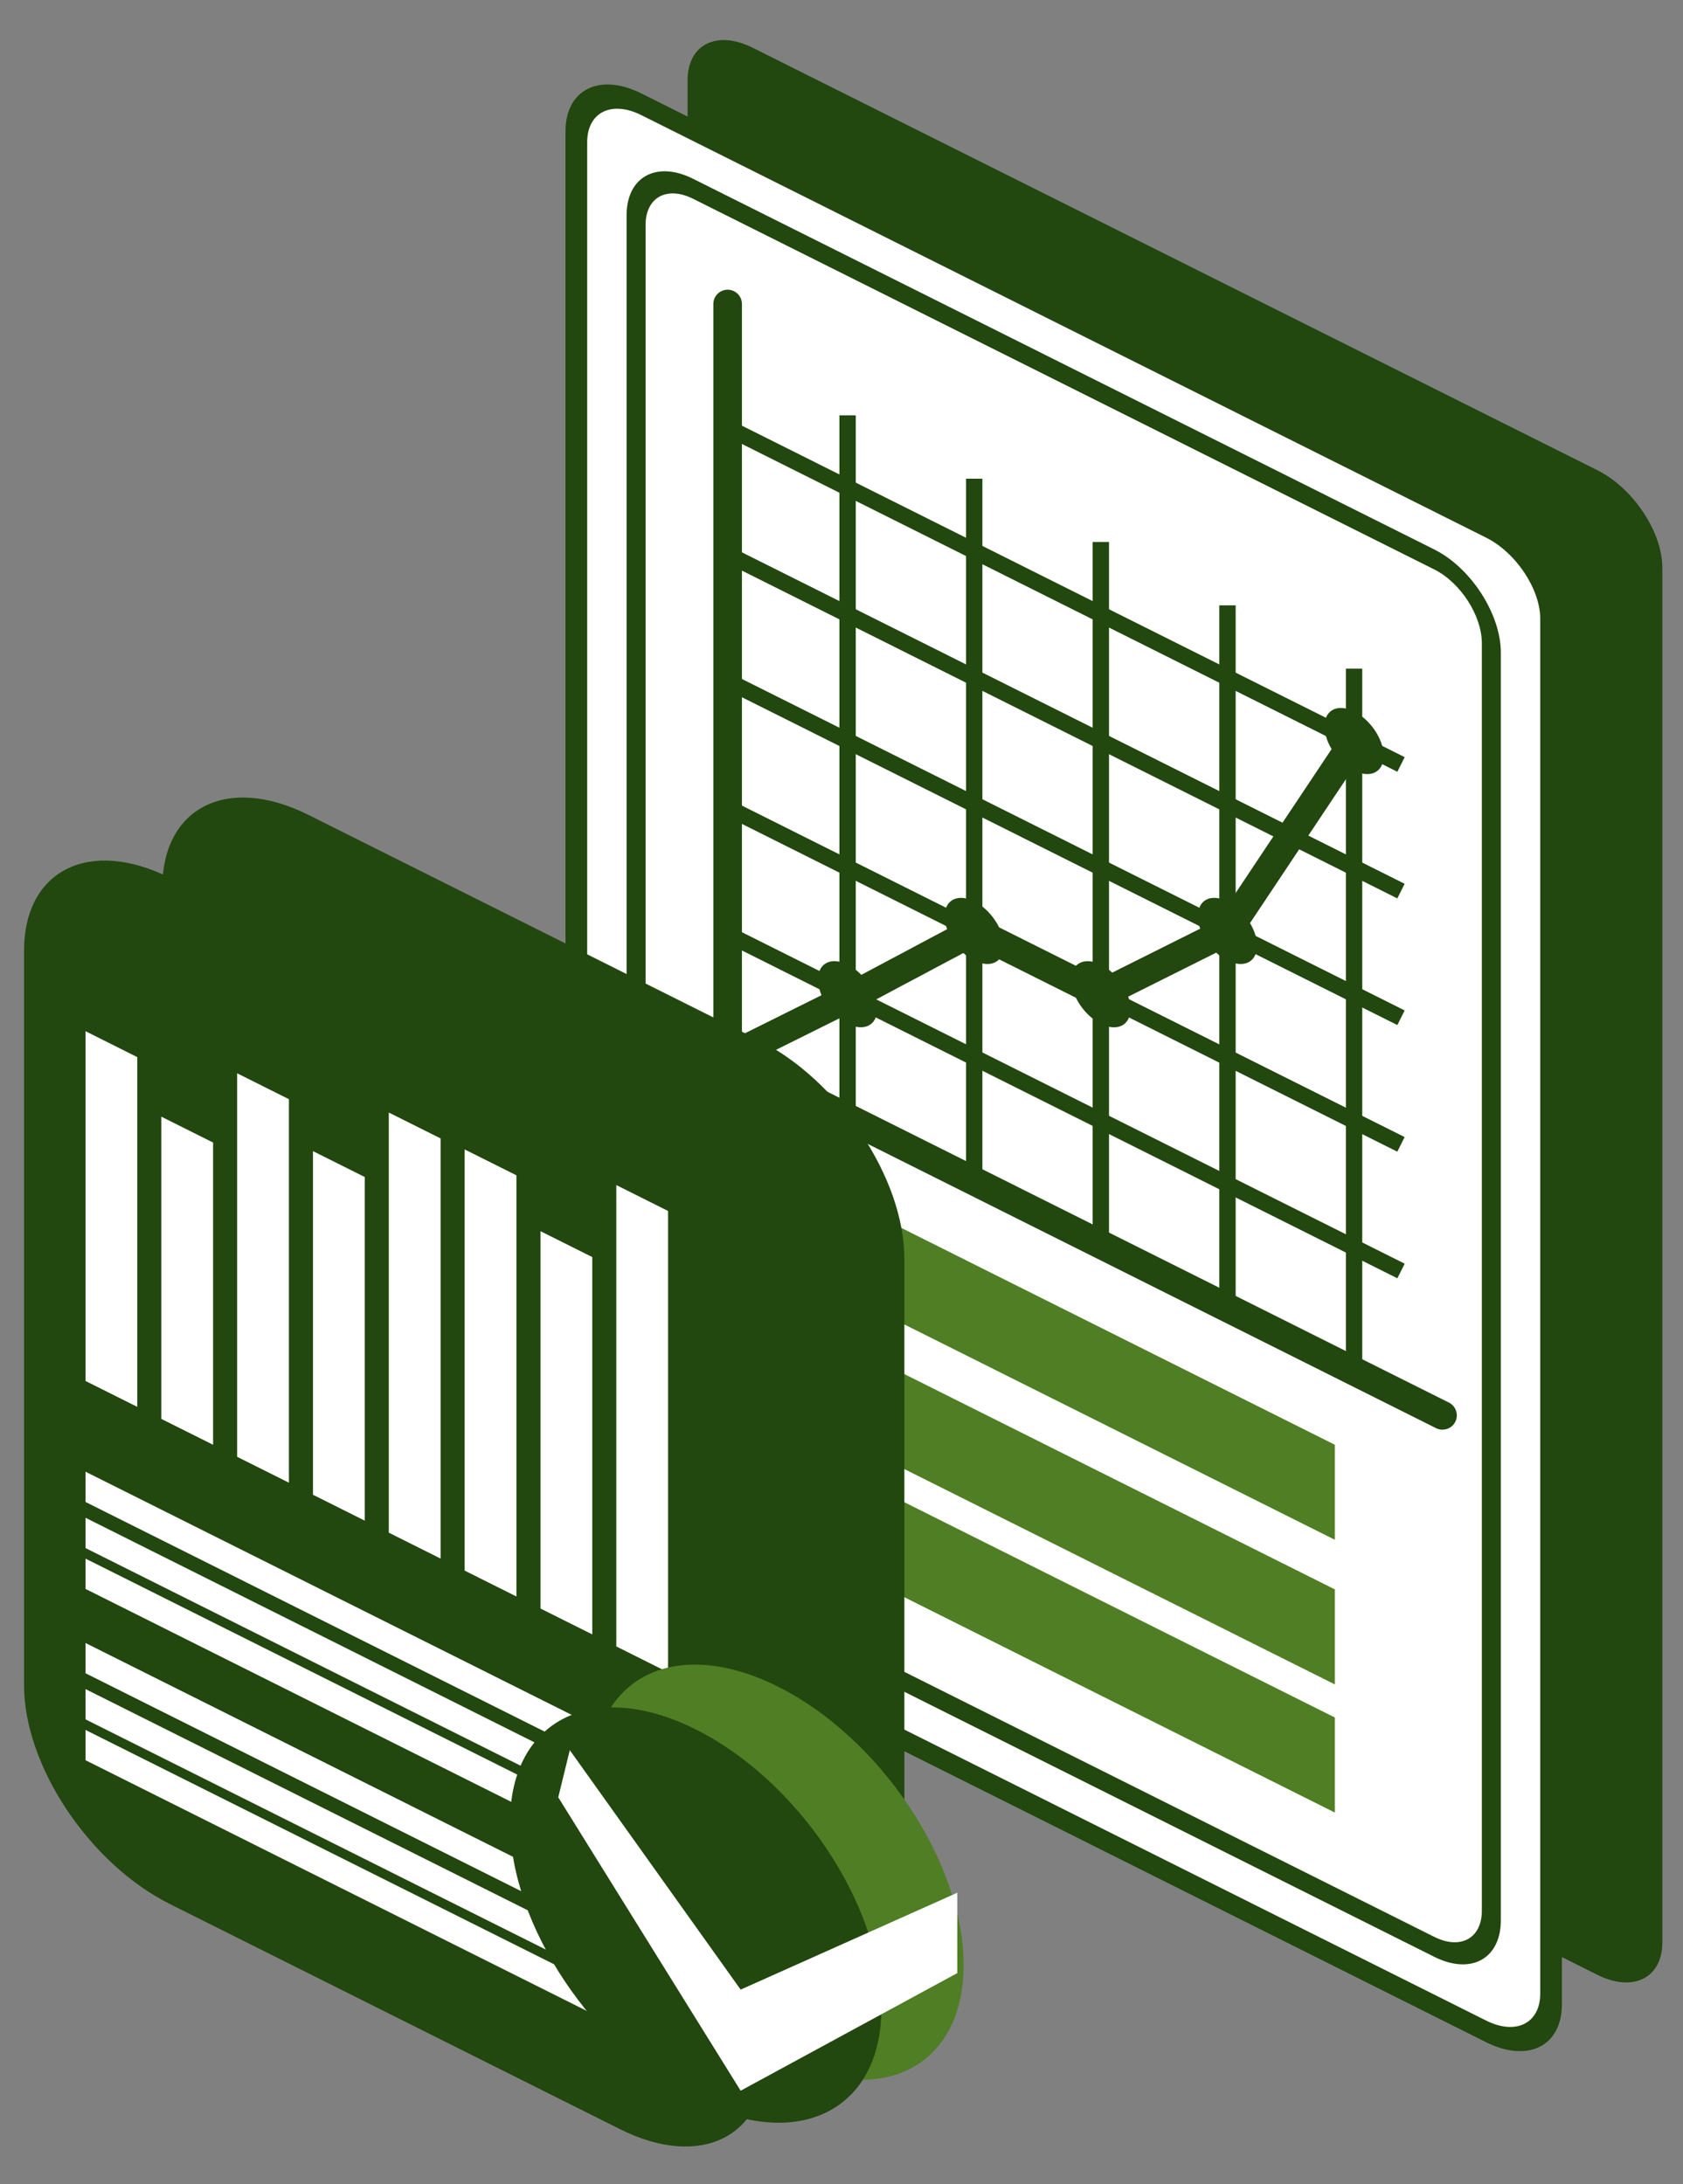 <?xml version="1.0" encoding="UTF-8"?> <svg xmlns="http://www.w3.org/2000/svg" xmlns:xlink="http://www.w3.org/1999/xlink" id="Audit" viewBox="0 0 443.86 576"><rect x="0" y="0" width="443.86" height="576" fill="#808080" stroke="none"/><defs><clipPath id="clippath"><path d="m394.99-1429.85c-18.84-37.74-55.47-73.4-109.91-103.03-166.49-90.63-436.42-90.63-602.91,0-54.44,29.64-91.07,65.29-109.91,103.03h-14.96v61.07c0,59.39,41.62,118.79,124.87,164.1,166.49,90.63,436.42,90.63,602.91,0,83.24-45.32,124.87-104.71,124.87-164.1v-61.07h-14.96Z" style="fill: none;"></path></clipPath></defs><g style="clip-path: url(#clippath); fill: none;"><path d="m-581.43,4.71c-1.34-1.35-1.34-3.54,0-4.88h0c1.35-1.35,3.54-1.35,4.88,0h0c1.35,1.34,1.35,3.53,0,4.88h0c-.67.67-1.56,1.01-2.44,1.01h0c-.89,0-1.77-.34-2.45-1.01Zm13.95-13.96c-1.34-1.34-1.34-3.53,0-4.88h0c1.35-1.34,3.54-1.34,4.88,0h0c1.35,1.35,1.35,3.54,0,4.88h0c-.67.68-1.55,1.02-2.44,1.02h0c-.89,0-1.76-.34-2.45-1.02Zm13.96-13.95c-1.35-1.35-1.35-3.53,0-4.88h0c1.34-1.35,3.53-1.35,4.88,0h0c1.34,1.35,1.34,3.53,0,4.88h0c-.68.67-1.56,1.01-2.45,1.01h0c-.88,0-1.77-.34-2.44-1.01Zm13.95-13.95c-1.35-1.35-1.35-3.53,0-4.88h0c1.35-1.35,3.53-1.35,4.88,0h0c1.34,1.35,1.34,3.53,0,4.88h0c-.68.67-1.56,1.01-2.45,1.01h0c-.88,0-1.77-.34-2.44-1.01Zm13.95-13.95c-1.35-1.35-1.35-3.54,0-4.88h0c1.35-1.35,3.53-1.35,4.88,0h0c1.35,1.34,1.35,3.53,0,4.88h0c-.67.67-1.56,1.01-2.44,1.01h0c-.89,0-1.78-.34-2.45-1.01Zm13.95-13.95c-1.34-1.35-1.34-3.54,0-4.88h0c1.35-1.35,3.53-1.35,4.88,0h0c1.35,1.34,1.35,3.53,0,4.88h0c-.67.67-1.56,1.01-2.44,1.01h0c-.89,0-1.77-.34-2.45-1.01Zm13.95-13.96c-1.34-1.34-1.34-3.53,0-4.88h0c1.35-1.34,3.54-1.34,4.88,0h0c1.35,1.35,1.35,3.54,0,4.88h0c-.67.68-1.55,1.02-2.44,1.02h0c-.89,0-1.77-.34-2.45-1.02Zm13.95-13.95c-1.34-1.35-1.34-3.53,0-4.88h0c1.35-1.34,3.54-1.34,4.89,0h0c1.34,1.35,1.34,3.53,0,4.88h0c-.68.67-1.56,1.02-2.45,1.02h0c-.88,0-1.77-.34-2.45-1.02Zm13.96-13.95c-1.35-1.35-1.35-3.54,0-4.88h0c1.35-1.35,3.53-1.35,4.88,0h0c1.34,1.34,1.34,3.53,0,4.88h0c-.67.67-1.56,1.01-2.45,1.01h0c-.88,0-1.77-.34-2.44-1.01Zm13.95-13.95c-1.35-1.35-1.35-3.54,0-4.88h0c1.35-1.35,3.53-1.35,4.88,0h0c1.35,1.34,1.35,3.53,0,4.88h0c-.67.67-1.56,1.01-2.44,1.01h0c-.89,0-1.78-.34-2.45-1.01Zm13.95-13.96c-1.34-1.34-1.34-3.53,0-4.88h0c1.35-1.34,3.54-1.34,4.88,0h0c1.35,1.35,1.35,3.54,0,4.88h0c-.67.68-1.56,1.02-2.44,1.02h0c-.89,0-1.77-.34-2.45-1.02Zm13.96-13.95c-1.35-1.35-1.35-3.53,0-4.88h0c1.34-1.35,3.53-1.35,4.88,0h0c1.34,1.35,1.34,3.53,0,4.88h0c-.68.68-1.56,1.02-2.45,1.02h0c-.89,0-1.77-.34-2.44-1.02Zm13.95-13.95c-1.35-1.35-1.35-3.53,0-4.88h0c1.34-1.35,3.53-1.35,4.88,0h0c1.35,1.35,1.35,3.53,0,4.88h0c-.68.67-1.56,1.01-2.45,1.01h0c-.88,0-1.77-.34-2.44-1.01Zm13.95-13.95c-1.35-1.35-1.35-3.54,0-4.88h0c1.35-1.35,3.53-1.35,4.88,0h0c1.35,1.34,1.35,3.53,0,4.88h0c-.67.67-1.56,1.01-2.45,1.01h0c-.88,0-1.77-.34-2.44-1.01Zm13.95-13.95c-1.35-1.35-1.35-3.54,0-4.88h0c1.35-1.35,3.53-1.35,4.88,0h0c1.35,1.34,1.35,3.53,0,4.88h0c-.67.67-1.56,1.01-2.44,1.01h0c-.89,0-1.78-.34-2.45-1.01Zm13.95-13.96c-1.34-1.34-1.34-3.53,0-4.88h0c1.35-1.34,3.54-1.34,4.88,0h0c1.35,1.35,1.35,3.54,0,4.88h0c-.67.68-1.56,1.02-2.44,1.02h0c-.89,0-1.77-.34-2.45-1.02Zm13.96-13.95c-1.35-1.35-1.35-3.53,0-4.88h0c1.34-1.35,3.53-1.35,4.88,0h0c1.34,1.35,1.34,3.53,0,4.88h0c-.68.68-1.56,1.02-2.45,1.02h0c-.88,0-1.77-.34-2.44-1.02Zm13.95-13.95c-1.35-1.35-1.35-3.53,0-4.88h0c1.35-1.35,3.53-1.35,4.88,0h0c1.34,1.35,1.34,3.53,0,4.88h0c-.68.67-1.56,1.01-2.45,1.01h0c-.88,0-1.77-.34-2.44-1.01Zm13.95-13.95c-1.34-1.35-1.34-3.54,0-4.88h0c1.35-1.35,3.53-1.35,4.88,0h0c1.35,1.34,1.35,3.53,0,4.88h0c-.67.67-1.56,1.01-2.45,1.01h0c-.88,0-1.77-.34-2.44-1.01Zm13.95-13.95c-1.34-1.35-1.34-3.54,0-4.89h0c1.35-1.34,3.53-1.34,4.88,0h0c1.35,1.35,1.35,3.54,0,4.89h0c-.67.67-1.56,1.01-2.44,1.01h0c-.89,0-1.77-.34-2.45-1.01Zm13.95-13.96c-1.34-1.34-1.34-3.53,0-4.88h0c1.35-1.34,3.54-1.34,4.88,0h0c1.35,1.35,1.35,3.54,0,4.88h0c-.67.68-1.55,1.02-2.44,1.02h0c-.89,0-1.77-.34-2.45-1.02Zm13.96-13.95c-1.35-1.35-1.35-3.53,0-4.88h0c1.34-1.34,3.53-1.34,4.88,0h0c1.34,1.35,1.34,3.53,0,4.88h0c-.68.67-1.56,1.02-2.45,1.02h0c-.88,0-1.77-.34-2.44-1.02Zm13.95-13.95c-1.35-1.35-1.35-3.53,0-4.88h0c1.34-1.35,3.53-1.35,4.88,0h0c1.34,1.35,1.34,3.53,0,4.88h0c-.67.67-1.56,1.01-2.45,1.01h0c-.88,0-1.77-.34-2.44-1.01Zm13.95-13.95c-1.34-1.35-1.34-3.54,0-4.89h0c1.35-1.34,3.53-1.34,4.88,0h0c1.35,1.35,1.35,3.54,0,4.89h0c-.67.67-1.56,1.01-2.44,1.01h0c-.89,0-1.78-.34-2.45-1.01Zm13.95-13.96c-1.34-1.34-1.34-3.53,0-4.88h0c1.35-1.34,3.54-1.34,4.88,0h0c1.35,1.35,1.35,3.54,0,4.88h0c-.67.68-1.56,1.02-2.44,1.02h0c-.89,0-1.77-.34-2.45-1.02Zm13.96-13.95c-1.35-1.35-1.35-3.53,0-4.88h0c1.34-1.34,3.53-1.34,4.88,0h0c1.34,1.35,1.34,3.53,0,4.88h0c-.68.68-1.56,1.02-2.45,1.02h0c-.89,0-1.77-.34-2.44-1.02Zm13.95-13.95c-1.35-1.35-1.35-3.53,0-4.88h0c1.34-1.35,3.53-1.35,4.88,0h0c1.34,1.35,1.34,3.53,0,4.88h0c-.68.67-1.56,1.01-2.45,1.01h0c-.88,0-1.77-.34-2.44-1.01Zm13.95-13.95c-1.35-1.35-1.35-3.53,0-4.88h0c1.35-1.35,3.53-1.35,4.88,0h0c1.35,1.35,1.35,3.53,0,4.88h0c-.67.67-1.56,1.01-2.45,1.01h0c-.88,0-1.77-.34-2.44-1.01Zm13.95-13.95c-1.35-1.35-1.35-3.54,0-4.88h0c1.35-1.35,3.53-1.35,4.88,0h0c1.35,1.34,1.35,3.53,0,4.88h0c-.67.67-1.56,1.01-2.44,1.01h0c-.89,0-1.78-.34-2.45-1.01Zm13.95-13.96c-1.34-1.34-1.34-3.53,0-4.88h0c1.35-1.34,3.54-1.34,4.88,0h0c1.35,1.35,1.35,3.54,0,4.88h0c-.67.68-1.56,1.02-2.44,1.02h0c-.89,0-1.77-.34-2.45-1.02Zm13.95-13.95c-1.34-1.34-1.34-3.53,0-4.88h0c1.35-1.34,3.54-1.34,4.88,0h0c1.35,1.35,1.35,3.54,0,4.88h0c-.67.68-1.55,1.02-2.44,1.02h0c-.89,0-1.77-.34-2.45-1.02Zm13.96-13.95c-1.35-1.35-1.35-3.53,0-4.88h0c1.34-1.35,3.53-1.35,4.88,0h0c1.34,1.35,1.34,3.53,0,4.88h0c-.68.67-1.56,1.01-2.45,1.01h0c-.88,0-1.77-.34-2.44-1.01Zm13.95-13.95c-1.35-1.35-1.35-3.54,0-4.88h0c1.35-1.35,3.53-1.35,4.88,0h0c1.35,1.34,1.35,3.53,0,4.88h0c-.67.67-1.56,1.01-2.45,1.01h0c-.88,0-1.77-.34-2.44-1.01Zm13.95-13.96c-1.35-1.34-1.35-3.53,0-4.87h0c1.35-1.35,3.54-1.35,4.88,0h0c1.35,1.34,1.35,3.53,0,4.87h0c-.67.68-1.56,1.02-2.44,1.02h0c-.89,0-1.78-.34-2.45-1.02Zm13.95-13.95c-1.34-1.34-1.34-3.53,0-4.88h0c1.35-1.34,3.54-1.34,4.88,0h0c1.35,1.35,1.35,3.54,0,4.88h0c-.67.67-1.55,1.02-2.44,1.02h0c-.89,0-1.77-.35-2.45-1.02Zm13.96-13.95c-1.35-1.34-1.35-3.53,0-4.88h0c1.34-1.34,3.53-1.34,4.88,0h0c1.34,1.35,1.34,3.54,0,4.88h0c-.68.67-1.56,1.02-2.45,1.02h0c-.88,0-1.77-.34-2.44-1.02Zm13.95-13.95c-1.35-1.35-1.35-3.53,0-4.88h0c1.35-1.35,3.53-1.35,4.88,0h0c1.34,1.35,1.34,3.53,0,4.88h0c-.67.67-1.56,1.01-2.45,1.01h0c-.88,0-1.77-.34-2.44-1.01Zm13.95-13.95c-1.35-1.35-1.35-3.54,0-4.88h0c1.35-1.35,3.53-1.35,4.88,0h0c1.34,1.34,1.34,3.53,0,4.88h0c-.67.67-1.56,1.01-2.44,1.01h0c-.89,0-1.78-.34-2.45-1.01Zm13.95-13.96c-1.34-1.34-1.34-3.53,0-4.88h0c1.35-1.34,3.54-1.34,4.88,0h0c1.35,1.35,1.35,3.54,0,4.88h0c-.67.68-1.56,1.02-2.44,1.02h0c-.89,0-1.77-.34-2.45-1.02Zm13.95-13.95c-1.34-1.35-1.34-3.53,0-4.88h0c1.35-1.34,3.54-1.34,4.89,0h0c1.34,1.35,1.34,3.53,0,4.88h0c-.68.68-1.56,1.02-2.45,1.02h0c-.89,0-1.77-.34-2.45-1.02Zm13.96-13.95c-1.35-1.35-1.35-3.53,0-4.88h0c1.35-1.35,3.53-1.35,4.88,0h0c1.34,1.35,1.34,3.53,0,4.88h0c-.68.67-1.56,1.01-2.45,1.01h0c-.88,0-1.77-.34-2.44-1.01Zm13.95-13.95c-1.35-1.35-1.35-3.53,0-4.88h0c1.35-1.35,3.53-1.35,4.88,0h0c1.35,1.35,1.35,3.53,0,4.88h0c-.67.67-1.56,1.01-2.45,1.01h0c-.88,0-1.77-.34-2.44-1.01Zm13.95-13.95c-1.35-1.35-1.35-3.54,0-4.88h0c1.35-1.35,3.53-1.35,4.88,0h0c1.35,1.34,1.35,3.53,0,4.88h0c-.67.67-1.56,1.01-2.44,1.01h0c-.89,0-1.77-.34-2.45-1.01Zm13.95-13.96c-1.34-1.34-1.34-3.53,0-4.88h0c1.35-1.34,3.54-1.34,4.88,0h0c1.35,1.35,1.35,3.54,0,4.88h0c-.67.68-1.56,1.02-2.44,1.02h0c-.89,0-1.77-.34-2.45-1.02Zm13.95-13.95c-1.34-1.34-1.34-3.53,0-4.88h0c1.35-1.34,3.54-1.34,4.88,0h0c1.35,1.35,1.35,3.54,0,4.88h0c-.67.67-1.55,1.02-2.44,1.02h0c-.89,0-1.77-.35-2.45-1.02Zm13.96-13.95c-1.35-1.35-1.35-3.53,0-4.88h0c1.34-1.35,3.53-1.35,4.88,0h0c1.34,1.35,1.34,3.53,0,4.88h0c-.68.67-1.56,1.02-2.45,1.02h0c-.88,0-1.77-.34-2.44-1.02Zm13.95-13.95c-1.35-1.35-1.35-3.54,0-4.88h0c1.35-1.35,3.53-1.35,4.88,0h0c1.35,1.34,1.35,3.53,0,4.88h0c-.67.67-1.56,1.01-2.45,1.01h0c-.88,0-1.77-.34-2.44-1.01Zm13.95-13.96c-1.34-1.34-1.34-3.53,0-4.87h0c1.35-1.35,3.54-1.35,4.88,0h0c1.35,1.34,1.35,3.53,0,4.87h0c-.67.68-1.56,1.02-2.44,1.02h0c-.89,0-1.78-.34-2.45-1.02Zm13.95-13.95c-1.34-1.34-1.34-3.53,0-4.88h0c1.35-1.34,3.54-1.34,4.88,0h0c1.35,1.35,1.35,3.54,0,4.88h0c-.67.68-1.56,1.02-2.44,1.02h0c-.89,0-1.77-.34-2.45-1.02Zm13.96-13.95c-1.35-1.34-1.35-3.53,0-4.88h0c1.34-1.35,3.53-1.35,4.87,0h0c1.35,1.35,1.35,3.54,0,4.88h0c-.67.67-1.55,1.02-2.44,1.02h0c-.89,0-1.77-.35-2.44-1.02Zm13.95-13.95c-1.35-1.35-1.35-3.53,0-4.88h0c1.34-1.35,3.53-1.35,4.88,0h0c1.34,1.35,1.34,3.53,0,4.88h0c-.68.67-1.56,1.02-2.45,1.02h0c-.88,0-1.76-.34-2.44-1.02Zm13.95-13.95c-1.35-1.35-1.35-3.54,0-4.88h0c1.34-1.35,3.53-1.35,4.88,0h0c1.35,1.34,1.35,3.53,0,4.88h0c-.67.67-1.56,1.01-2.45,1.01h0c-.88,0-1.77-.34-2.44-1.01Zm13.95-13.95c-1.34-1.35-1.34-3.54,0-4.89h0c1.35-1.34,3.53-1.34,4.88,0h0c1.35,1.35,1.35,3.54,0,4.89h0c-.67.67-1.56,1.01-2.44,1.01h0c-.89,0-1.77-.34-2.45-1.01Zm13.95-13.96c-1.34-1.34-1.34-3.53,0-4.88h0c1.35-1.34,3.54-1.34,4.88,0h0c1.35,1.35,1.35,3.54,0,4.88h0c-.67.68-1.56,1.02-2.44,1.02h0c-.89,0-1.77-.34-2.45-1.02Zm13.95-13.95c-1.34-1.35-1.34-3.53,0-4.88h0c1.35-1.34,3.54-1.34,4.89,0h0c1.34,1.35,1.34,3.53,0,4.88h0c-.68.68-1.56,1.02-2.45,1.02h0c-.89,0-1.77-.34-2.45-1.02Zm13.96-13.95c-1.35-1.35-1.35-3.53,0-4.88h0c1.35-1.35,3.53-1.35,4.88,0h0c1.34,1.35,1.34,3.53,0,4.88h0c-.68.67-1.56,1.01-2.45,1.01h0c-.88,0-1.77-.34-2.44-1.01Zm13.95-13.95c-1.35-1.35-1.35-3.53,0-4.88h0c1.35-1.35,3.53-1.35,4.88,0h0c1.35,1.35,1.35,3.53,0,4.88h0c-.67.67-1.56,1.01-2.45,1.01h0c-.88,0-1.77-.34-2.44-1.01Zm13.95-13.95c-1.34-1.35-1.34-3.54,0-4.88h0c1.35-1.35,3.53-1.35,4.88,0h0c1.35,1.34,1.35,3.53,0,4.88h0c-.67.67-1.56,1.01-2.44,1.01h0c-.89,0-1.76-.34-2.45-1.01Zm13.95-13.96c-1.34-1.34-1.34-3.53,0-4.88h0c1.35-1.34,3.53-1.34,4.88,0h0c1.35,1.35,1.35,3.54,0,4.88h0c-.67.68-1.56,1.02-2.44,1.02h0c-.89,0-1.77-.34-2.45-1.02Zm13.95-13.95c-1.34-1.35-1.34-3.53,0-4.88h0c1.35-1.34,3.54-1.34,4.89,0h0c1.34,1.35,1.34,3.53,0,4.88h0c-.68.67-1.56,1.02-2.45,1.02h0c-.88,0-1.77-.35-2.45-1.02Zm13.96-13.95c-1.35-1.35-1.35-3.53,0-4.88h0c1.34-1.35,3.53-1.35,4.88,0h0c1.34,1.35,1.34,3.53,0,4.88h0c-.68.67-1.56,1.01-2.45,1.01h0c-.88,0-1.77-.34-2.44-1.01Zm13.95-13.95c-1.35-1.35-1.35-3.54,0-4.88h0c1.35-1.35,3.53-1.35,4.88,0h0c1.35,1.34,1.35,3.53,0,4.88h0c-.67.67-1.56,1.01-2.44,1.01h0c-.89,0-1.78-.34-2.45-1.01Zm13.95-13.96c-1.34-1.34-1.34-3.53,0-4.88h0c1.35-1.34,3.54-1.34,4.88,0h0c1.35,1.35,1.35,3.54,0,4.88h0c-.67.68-1.56,1.02-2.44,1.02h0c-.89,0-1.78-.34-2.45-1.02Zm13.96-13.95c-1.35-1.35-1.35-3.53,0-4.88h0c1.34-1.35,3.53-1.35,4.88,0h0c1.34,1.35,1.34,3.53,0,4.88h0c-.68.68-1.57,1.02-2.45,1.02h0c-.89,0-1.77-.34-2.44-1.02Zm13.95-13.95c-1.35-1.35-1.35-3.53,0-4.88h0c1.34-1.35,3.53-1.35,4.88,0h0c1.34,1.35,1.34,3.53,0,4.88h0c-.68.67-1.56,1.01-2.45,1.01h0c-.88,0-1.77-.34-2.44-1.01Zm13.95-13.95c-1.35-1.35-1.35-3.53,0-4.88h0c1.35-1.35,3.53-1.35,4.88,0h0c1.35,1.35,1.35,3.53,0,4.88h0c-.68.67-1.56,1.01-2.45,1.01h0c-.88,0-1.77-.34-2.44-1.01Zm13.95-13.95c-1.35-1.35-1.35-3.54,0-4.88h0c1.35-1.35,3.53-1.35,4.88,0h0c1.35,1.34,1.35,3.53,0,4.88h0c-.67.67-1.56,1.01-2.44,1.01h0c-.89,0-1.78-.34-2.45-1.01Zm13.95-13.96c-1.34-1.34-1.34-3.53,0-4.88h0c1.35-1.34,3.54-1.34,4.88,0h0c1.35,1.35,1.35,3.54,0,4.88h0c-.67.68-1.56,1.02-2.44,1.02h0c-.89,0-1.77-.34-2.45-1.02Zm13.95-13.95c-1.34-1.34-1.34-3.53,0-4.88h0c1.35-1.34,3.54-1.34,4.88,0h0c1.35,1.35,1.35,3.54,0,4.88h0c-.67.68-1.55,1.02-2.44,1.02h0c-.89,0-1.77-.34-2.45-1.02Zm13.96-13.95c-1.35-1.35-1.35-3.53,0-4.88h0c1.34-1.35,3.53-1.35,4.88,0h0c1.34,1.35,1.34,3.53,0,4.88h0c-.68.67-1.56,1.01-2.45,1.01h0c-.88,0-1.77-.34-2.44-1.01Zm13.95-13.95c-1.35-1.35-1.35-3.54,0-4.88h0c1.35-1.35,3.53-1.35,4.88,0h0c1.34,1.34,1.34,3.53,0,4.88h0c-.68.67-1.56,1.01-2.45,1.01h0c-.88,0-1.77-.34-2.44-1.01Zm13.95-13.95c-1.34-1.35-1.34-3.54,0-4.88h0c1.35-1.35,3.53-1.35,4.88,0h0c1.35,1.34,1.35,3.53,0,4.88h0c-.67.67-1.56,1.01-2.44,1.01h0c-.89,0-1.78-.34-2.45-1.01Zm13.95-13.96c-1.34-1.34-1.34-3.53,0-4.88h0c1.35-1.34,3.54-1.34,4.88,0h0c1.35,1.35,1.35,3.54,0,4.88h0c-.67.68-1.56,1.02-2.44,1.02h0c-.89,0-1.77-.34-2.45-1.02Zm13.95-13.95c-1.34-1.35-1.34-3.53,0-4.88h0c1.35-1.34,3.54-1.34,4.88,0h0c1.35,1.35,1.35,3.53,0,4.88h0c-.67.68-1.56,1.02-2.44,1.02h0c-.89,0-1.77-.34-2.45-1.02Zm13.96-13.95c-1.35-1.35-1.35-3.53,0-4.88h0c1.34-1.34,3.53-1.34,4.88,0h0c1.34,1.35,1.34,3.53,0,4.88h0c-.68.67-1.56,1.02-2.45,1.02h0c-.88,0-1.77-.35-2.44-1.02Zm13.95-13.95c-1.35-1.35-1.35-3.53,0-4.88h0c1.35-1.35,3.53-1.35,4.88,0h0c1.34,1.35,1.34,3.53,0,4.88h0c-.67.67-1.56,1.01-2.45,1.01h0c-.88,0-1.77-.34-2.44-1.01Zm13.95-13.95c-1.35-1.35-1.35-3.54,0-4.88h0c1.35-1.35,3.53-1.35,4.88,0h0c1.35,1.34,1.35,3.53,0,4.88h0c-.67.67-1.56,1.01-2.44,1.01h0c-.89,0-1.77-.34-2.45-1.01Zm13.95-13.96c-1.34-1.34-1.34-3.53,0-4.88h0c1.35-1.34,3.54-1.34,4.88,0h0c1.35,1.35,1.35,3.54,0,4.88h0c-.67.68-1.56,1.02-2.44,1.02h0c-.89,0-1.77-.34-2.45-1.02Zm13.96-13.95c-1.35-1.34-1.35-3.53,0-4.88h0c1.34-1.34,3.53-1.34,4.88,0h0c1.34,1.35,1.34,3.54,0,4.88h0c-.68.68-1.56,1.02-2.45,1.02h0c-.88,0-1.77-.34-2.44-1.02Zm13.95-13.95c-1.35-1.35-1.35-3.53,0-4.88h0c1.34-1.35,3.53-1.35,4.88,0h0c1.34,1.35,1.34,3.53,0,4.88h0c-.68.67-1.56,1.01-2.45,1.01h0c-.88,0-1.77-.34-2.44-1.01Zm13.95-13.95c-1.35-1.35-1.35-3.53,0-4.88h0c1.35-1.35,3.53-1.35,4.88,0h0c1.35,1.35,1.35,3.53,0,4.88h0c-.67.67-1.56,1.01-2.45,1.01h0c-.88,0-1.77-.34-2.44-1.01Zm13.95-13.95c-1.35-1.35-1.35-3.54,0-4.88h0c1.35-1.35,3.53-1.35,4.88,0h0c1.35,1.34,1.35,3.53,0,4.88h0c-.67.67-1.56,1.01-2.44,1.01h0c-.89,0-1.77-.34-2.45-1.01Zm13.95-13.95c-1.34-1.35-1.34-3.54,0-4.88h0c1.35-1.35,3.54-1.35,4.88,0h0c1.35,1.34,1.35,3.53,0,4.88h0c-.67.67-1.55,1.01-2.44,1.01h0c-.89,0-1.77-.34-2.45-1.01Zm13.96-13.96c-1.35-1.34-1.35-3.53,0-4.88h0c1.34-1.34,3.53-1.34,4.88,0h0c1.34,1.35,1.34,3.54,0,4.88h0c-.68.67-1.56,1.02-2.45,1.02h0c-.88,0-1.77-.34-2.44-1.02Zm13.95-13.95c-1.35-1.35-1.35-3.53,0-4.88h0c1.34-1.35,3.53-1.35,4.88,0h0c1.34,1.35,1.34,3.53,0,4.88h0c-.67.67-1.56,1.02-2.45,1.02h0c-.88,0-1.77-.35-2.44-1.02Zm13.95-13.95c-1.35-1.35-1.35-3.54,0-4.88h0c1.35-1.35,3.53-1.35,4.88,0h0c1.35,1.34,1.35,3.53,0,4.88h0c-.67.67-1.56,1.01-2.45,1.01h0c-.88,0-1.77-.34-2.44-1.01Zm13.95-13.96c-1.34-1.34-1.34-3.53,0-4.88h0c1.35-1.34,3.54-1.34,4.88,0h0c1.35,1.35,1.35,3.54,0,4.88h0c-.67.68-1.56,1.02-2.44,1.02h0c-.89,0-1.77-.34-2.45-1.02Zm13.95-13.95c-1.34-1.34-1.34-3.53,0-4.88h0c1.35-1.34,3.54-1.34,4.89,0h0c1.34,1.35,1.34,3.54,0,4.88h0c-.68.68-1.57,1.02-2.45,1.02h0c-.89,0-1.77-.34-2.45-1.02Zm13.96-13.95c-1.35-1.35-1.35-3.53,0-4.88h0c1.34-1.35,3.53-1.35,4.88,0h0c1.34,1.35,1.34,3.53,0,4.88h0c-.68.68-1.56,1.02-2.45,1.02h0c-.88,0-1.77-.34-2.44-1.02Zm13.95-13.95c-1.35-1.35-1.35-3.53,0-4.88h0c1.35-1.35,3.53-1.35,4.88,0h0c1.34,1.35,1.34,3.53,0,4.88h0c-.67.67-1.56,1.01-2.45,1.01h0c-.88,0-1.77-.34-2.44-1.01Zm13.95-13.95c-1.35-1.35-1.35-3.53,0-4.88h0c1.35-1.35,3.53-1.35,4.88,0h0c1.35,1.35,1.35,3.53,0,4.88h0c-.67.67-1.56,1.01-2.45,1.01h0c-.88,0-1.77-.34-2.44-1.01Zm13.95-13.95c-1.34-1.35-1.34-3.54,0-4.88h0c1.35-1.35,3.53-1.35,4.88,0h0c1.35,1.34,1.35,3.53,0,4.88h0c-.67.67-1.56,1.01-2.44,1.01h0c-.89,0-1.77-.34-2.45-1.01Zm13.95-13.96c-1.34-1.34-1.34-3.53,0-4.88h0c1.35-1.34,3.54-1.34,4.88,0h0c1.35,1.35,1.35,3.54,0,4.88h0c-.67.68-1.56,1.02-2.44,1.02h0c-.89,0-1.77-.34-2.45-1.02Zm13.96-13.95c-1.35-1.35-1.35-3.53,0-4.88h0c1.34-1.34,3.53-1.34,4.88,0h0c1.34,1.35,1.34,3.53,0,4.88h0c-.68.68-1.56,1.02-2.45,1.02h0c-.88,0-1.77-.34-2.44-1.02Zm13.95-13.95c-1.35-1.35-1.35-3.53,0-4.88h0c1.34-1.35,3.53-1.35,4.88,0h0c1.34,1.35,1.34,3.53,0,4.88h0c-.68.67-1.56,1.01-2.45,1.01h0c-.88,0-1.76-.34-2.44-1.01Z" style="fill: #22470f;"></path></g><g><g><path d="m421.27,124L198.48,12.58c-9.43-4.71-17.14-.86-17.14,8.57v362.51c0,9.43,7.71,21,17.14,25.71l222.79,111.42c9.43,4.71,17.14.86,17.14-8.57V149.71c0-9.43-7.71-21-17.14-25.71Z" style="fill: #22470f;"></path><path d="m421.27,126.85L198.48,15.44c-7.87-3.94-14.28-.74-14.28,7.14v362.51c0,7.88,6.41,17.49,14.28,21.42l222.79,111.42c7.87,3.94,14.28.74,14.28-7.14V148.28c0-7.88-6.41-17.49-14.28-21.42Z" style="fill: #22470f;"></path></g><g><g><path d="m391.93,138.92L169.14,27.5c-9.43-4.71-17.14-.86-17.14,8.57v362.51c0,9.43,7.71,21,17.14,25.71l222.79,111.42c9.43,4.71,17.14.86,17.14-8.57V164.63c0-9.43-7.71-21-17.14-25.71Z" style="fill: #fff;"></path><path d="m391.93,136.06L169.14,24.64c-11.03-5.51-20-1.03-20,10v362.51c0,11.03,8.97,24.48,20,29.99l222.79,111.42c11.03,5.51,19.99,1.03,19.99-10V166.06c0-11.03-8.97-24.48-19.99-29.99Zm14.28,389.65c0,7.88-6.41,11.08-14.28,7.14l-222.79-111.42c-7.87-3.94-14.28-13.55-14.28-21.42V37.5c0-7.88,6.41-11.08,14.28-7.14l222.79,111.42c7.87,3.94,14.28,13.55,14.28,21.42v362.51Z" style="fill: #22470f;"></path></g><g><path d="m376.18,146.5L184.89,50.83c-9.43-4.71-17.14-.86-17.14,8.57v331.6c0,9.43,7.71,21,17.14,25.71l191.29,95.66c9.43,4.71,17.14.86,17.14-8.57V172.2c0-9.43-7.71-21-17.14-25.71Z" style="fill: #fff;"></path><path d="m378.28,144.91L182.79,47.15c-9.67-4.84-17.54-.5-17.54,9.66v334.27c0,10.17,7.87,22.37,17.54,27.21l195.49,97.76c9.67,4.84,17.54.5,17.54-9.66V172.12c0-10.17-7.87-22.37-17.54-27.21Zm12.53,358.98c0,7.26-5.62,10.36-12.53,6.9l-195.49-97.76c-6.91-3.46-12.53-12.17-12.53-19.44V59.32c0-7.26,5.62-10.36,12.53-6.9l195.49,97.76c6.91,3.46,12.53,12.17,12.53,19.44v334.27Z" style="fill: #22470f;"></path></g></g><g><polygon points="352.03 381 202.26 306.09 202.26 331.15 352.03 406.05 352.03 381" style="fill: #4f7e24;"></polygon><polygon points="352.03 419.14 202.26 344.24 202.26 369.29 352.03 444.2 352.03 419.14" style="fill: #4f7e24;"></polygon><polygon points="352.03 452.93 202.26 378.03 202.26 403.08 352.03 477.99 352.03 452.93" style="fill: #4f7e24;"></polygon></g><g><path d="m380.42,377.03c-.57,0-1.14-.13-1.68-.4l-188.53-94.29c-1.28-.64-2.08-1.94-2.08-3.37V80.17c0-2.08,1.69-3.77,3.77-3.77s3.77,1.69,3.77,3.77v196.47l186.45,93.24c1.86.93,2.62,3.2,1.69,5.06-.66,1.32-1.99,2.08-3.37,2.08Z" style="fill: #22470f;"></path><g><rect x="221.38" y="109.54" width="4.31" height="185.27" style="fill: #22470f;"></rect><rect x="254.78" y="126.24" width="4.31" height="185.27" style="fill: #22470f;"></rect><rect x="288.17" y="142.94" width="4.31" height="185.27" style="fill: #22470f;"></rect><rect x="321.57" y="159.64" width="4.31" height="185.27" style="fill: #22470f;"></rect><rect x="354.96" y="176.34" width="4.31" height="185.27" style="fill: #22470f;"></rect></g><g><rect x="278.53" y="191.49" width="4.31" height="198.57" transform="translate(-104.92 411.75) rotate(-63.43)" style="fill: #22470f;"></rect><rect x="278.53" y="158.09" width="4.31" height="198.57" transform="translate(-75.06 393.3) rotate(-63.43)" style="fill: #22470f;"></rect><rect x="278.53" y="124.7" width="4.31" height="198.57" transform="translate(-45.19 374.84) rotate(-63.43)" style="fill: #22470f;"></rect><rect x="278.53" y="91.3" width="4.31" height="198.57" transform="translate(-15.32 356.38) rotate(-63.43)" style="fill: #22470f;"></rect><rect x="278.53" y="57.91" width="4.31" height="198.57" transform="translate(14.55 337.92) rotate(-63.43)" style="fill: #22470f;"></rect></g><path d="m231.34,266.09c0,4.31-3.49,6.05-7.8,3.9-4.31-2.15-7.8-7.39-7.8-11.7s3.49-6.05,7.8-3.9c4.31,2.15,7.8,7.39,7.8,11.7Z" style="fill: #22470f;"></path><path d="m264.73,249.4c0,4.31-3.49,6.05-7.8,3.9-4.31-2.15-7.8-7.39-7.8-11.7s3.49-6.05,7.8-3.9c4.31,2.15,7.8,7.39,7.8,11.7Z" style="fill: #22470f;"></path><path d="m298.13,266.1c0,4.31-3.49,6.05-7.8,3.9-4.31-2.15-7.8-7.39-7.8-11.7s3.49-6.05,7.8-3.9c4.31,2.15,7.8,7.39,7.8,11.7Z" style="fill: #22470f;"></path><path d="m331.52,249.4c0,4.31-3.49,6.05-7.8,3.9-4.31-2.15-7.8-7.39-7.8-11.7s3.49-6.05,7.8-3.9c4.31,2.15,7.8,7.39,7.8,11.7Z" style="fill: #22470f;"></path><path d="m364.91,199.32c0,4.31-3.49,6.05-7.8,3.9-4.31-2.15-7.8-7.39-7.8-11.7s3.49-6.05,7.8-3.9c4.31,2.15,7.8,7.39,7.8,11.7Z" style="fill: #22470f;"></path><path d="m191.89,282.74c-1.39,0-2.72-.77-3.38-2.09-.93-1.86-.17-4.13,1.7-5.05l32.7-16.26,32.26-17.17c1.08-.57,2.37-.59,3.46-.04l31.71,15.86,30.81-15.4,32.84-49.25c1.15-1.73,3.49-2.2,5.23-1.05,1.73,1.15,2.2,3.5,1.05,5.23l-33.39,50.09c-.36.55-.86.99-1.45,1.28l-33.39,16.69c-1.06.53-2.31.53-3.37,0l-31.65-15.83-30.63,16.3-32.79,16.31c-.54.27-1.11.4-1.68.4Z" style="fill: #22470f;"></path></g></g><g><path d="m200.03,274.26l-118.74-59.38c-21.25-10.63-38.48-2.02-38.48,19.23v193.68c0,21.25,17.23,47.09,38.48,57.72l118.74,59.38c21.25,10.63,38.48,2.02,38.48-19.23v-193.68c0-21.25-17.23-47.09-38.48-57.72Z" style="fill: #22470f;"></path><path d="m163.56,290.88l-118.74-59.38c-21.25-10.63-38.48-2.02-38.48,19.23v193.68c0,21.25,17.23,47.09,38.48,57.72l118.74,59.38c21.25,10.63,38.48,2.02,38.48-19.23v-193.68c0-21.25-17.23-47.09-38.48-57.72Z" style="fill: #22470f;"></path><g><g><polygon points="36.2 371.01 22.55 364.18 22.55 271.94 36.2 278.78 36.2 371.01" style="fill: #fff;"></polygon><polygon points="56.2 381.01 42.54 374.18 42.54 294.48 56.2 301.31 56.2 381.01" style="fill: #fff;"></polygon><polygon points="96.2 401.02 82.54 394.19 82.54 303.57 96.2 310.4 96.2 401.02" style="fill: #fff;"></polygon><polygon points="76.2 391.01 62.54 384.18 62.54 283.04 76.2 289.87 76.2 391.01" style="fill: #fff;"></polygon><polygon points="116.2 411.02 102.54 404.19 102.54 293.39 116.2 300.22 116.2 411.02" style="fill: #fff;"></polygon><polygon points="156.2 431.02 142.54 424.19 142.54 324.68 156.2 331.51 156.2 431.02" style="fill: #fff;"></polygon><polygon points="136.2 421.02 122.54 414.19 122.54 303.12 136.2 309.95 136.2 421.02" style="fill: #fff;"></polygon><polygon points="176.19 441.02 162.54 434.19 162.54 312.52 176.19 319.35 176.19 441.02" style="fill: #fff;"></polygon></g><g><g><polygon points="176.19 464.95 22.55 388.11 22.55 396.09 176.19 472.93 176.19 464.95" style="fill: #fff;"></polygon><polygon points="176.19 477.11 22.55 400.26 22.55 408.25 176.19 485.09 176.19 477.11" style="fill: #fff;"></polygon><polygon points="176.19 487.88 22.55 411.03 22.55 419.02 176.19 495.86 176.19 487.88" style="fill: #fff;"></polygon></g><g><polygon points="176.19 510.12 22.55 433.28 22.55 441.26 176.19 518.11 176.19 510.12" style="fill: #fff;"></polygon><polygon points="176.19 522.28 22.55 445.44 22.55 453.42 176.19 530.26 176.19 522.28" style="fill: #fff;"></polygon><polygon points="176.19 533.05 22.55 456.21 22.55 464.19 176.19 541.03 176.19 533.05" style="fill: #fff;"></polygon></g></g></g><g><path d="m205.16,444.77c-27.04-13.52-48.97-2.57-48.97,24.48s21.92,59.93,48.97,73.45c27.04,13.52,48.97,2.57,48.97-24.48s-21.92-59.93-48.97-73.45Z" style="fill: #4f7e24;"></path><path d="m183.49,456.07c-27.04-13.52-48.97-2.57-48.97,24.48s21.92,59.93,48.97,73.45c27.04,13.52,48.97,2.57,48.97-24.48s-21.92-59.93-48.97-73.45Z" style="fill: #22470f;"></path><polygon points="150.27 461.54 147.23 473.98 195.33 551.35 252.47 520.33 252.47 499.14 195.33 524.69 150.27 461.54" style="fill: #fff;"></polygon></g></g></svg> 